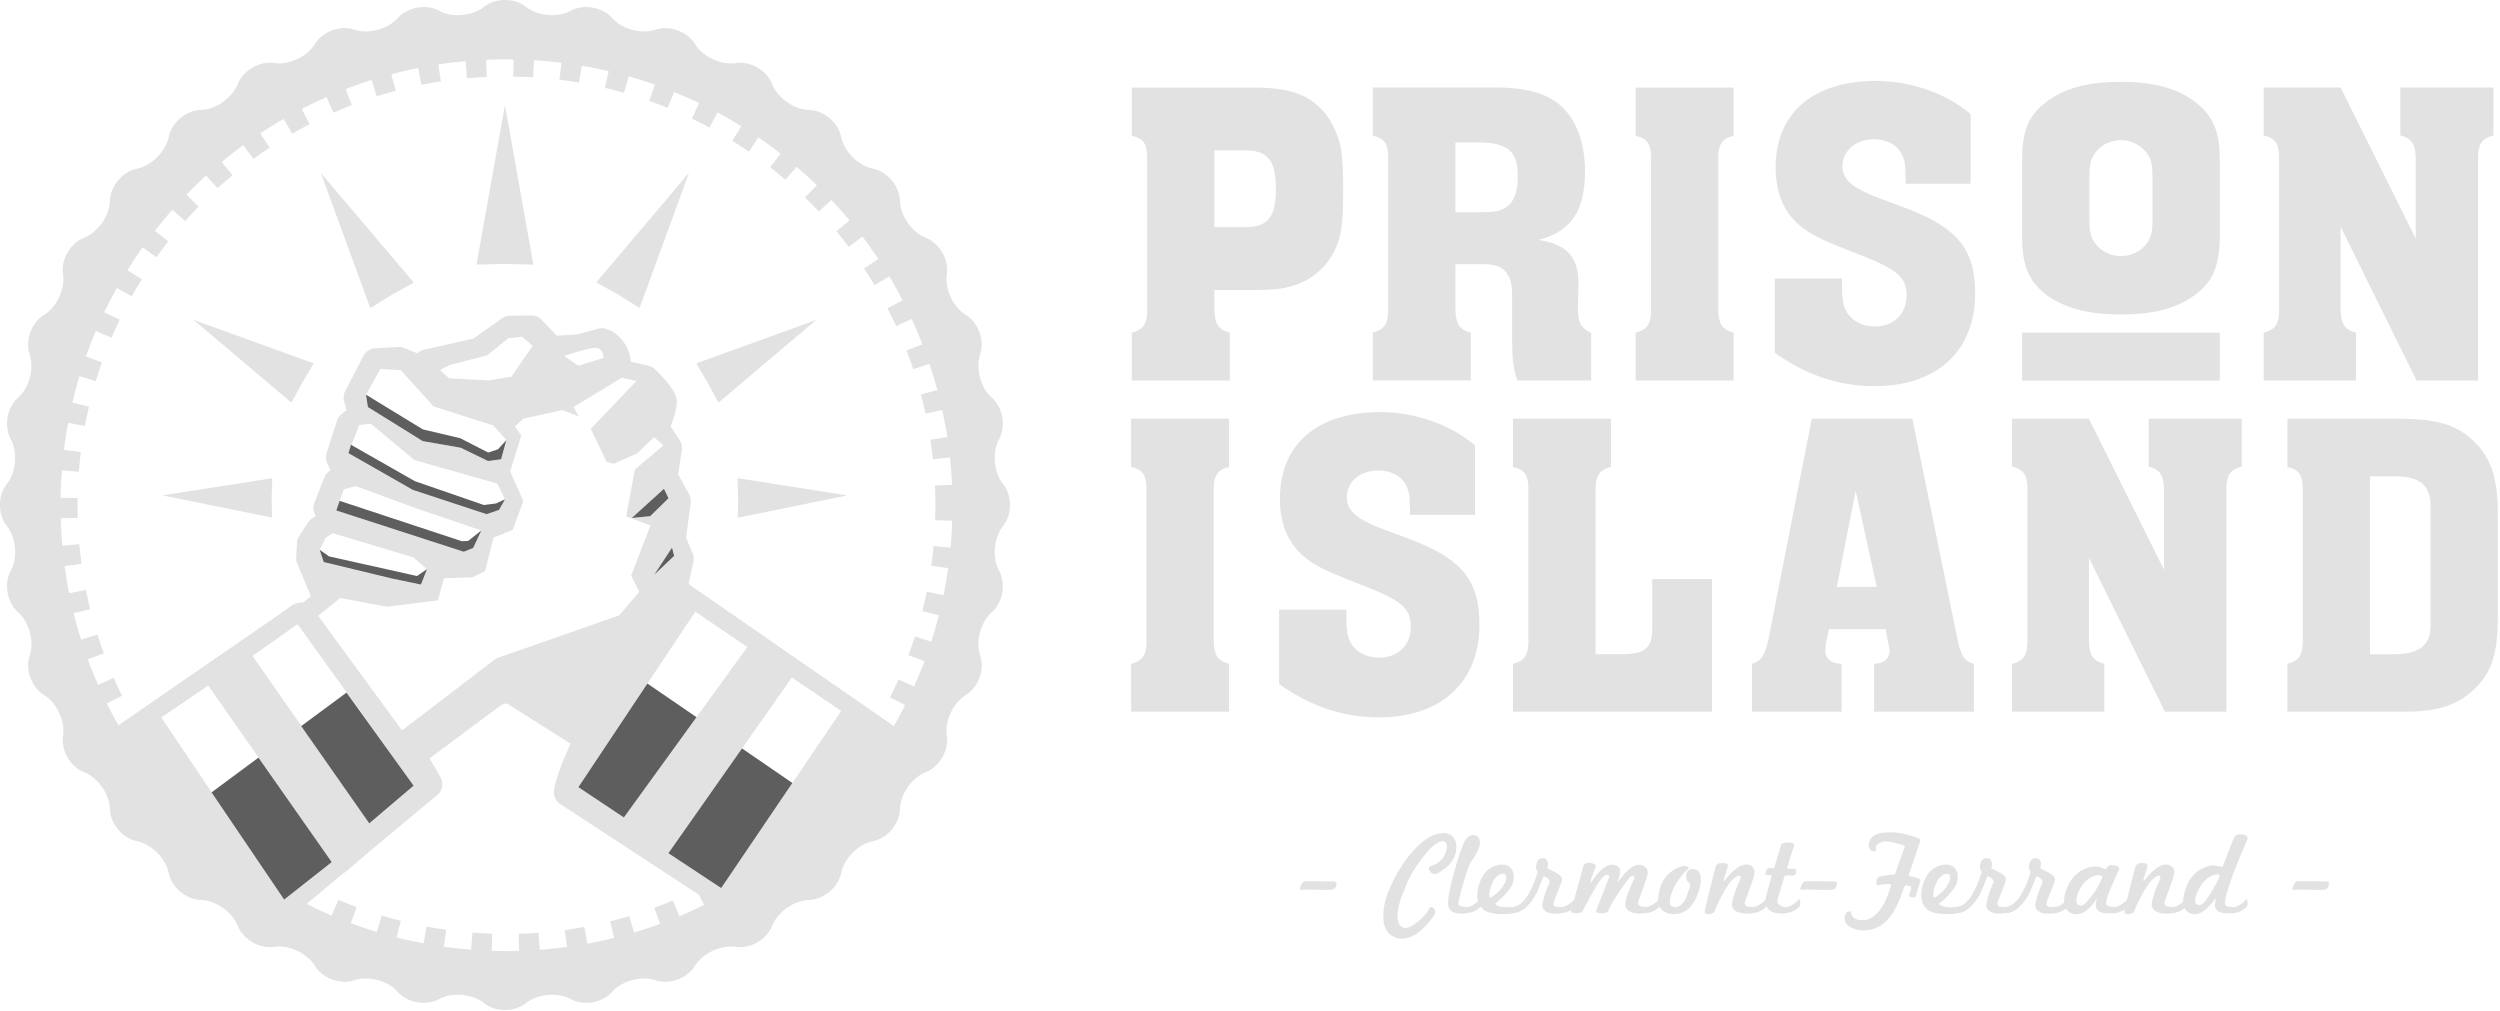 <svg xmlns="http://www.w3.org/2000/svg" width="413" height="167" fill="none"><path fill="#E2E2E3" d="m44.99 79.02-.17.01v-.01l-17.96 2.82 17.9 3.63v-.01l.17.01-.06-3.23.12-3.22ZM51.64 60l.01-.03-19.66-7.12 16.02 13.56.01-.03.15.11 1.75-3.25 1.9-3.17-.18-.07Zm16.55-13.47.03-.01-15.21-17.94L61.1 50.7l.03-.01.07.2 3.52-2.19 3.62-2-.15-.17Zm19.88-3.05-4.65-26.11-4.66 26.11h.04l-.04.24 4.66-.13 4.65.13-.04-.24h.04Zm10.56 3.03.03.01-.13.15 3.599 2 3.52 2.19.08-.2.01.01 8.08-22.12-15.19 17.96Zm36.219 6.34-19.66 7.12.01.03-.17.07 1.9 3.17 1.73 3.25.15-.11v.03l16.04-13.56Zm5.12 28.99-17.96-2.82v.02l-.17-.01.11 3.23-.06 3.23.17-.01v.01l17.91-3.65Zm-94.98-2.82-.17.01v-.01l-17.96 2.82 17.9 3.63v-.01l.17.01-.06-3.23.12-3.22ZM51.64 60l.01-.03-19.66-7.12 16.02 13.56.01-.03.15.11 1.75-3.25 1.9-3.17-.18-.07Zm16.55-13.47.03-.01-15.21-17.94L61.1 50.7l.03-.01.07.2 3.52-2.19 3.62-2-.15-.17Zm19.88-3.05-4.65-26.11-4.66 26.11h.04l-.04.24 4.66-.13 4.65.13-.04-.24h.04Zm10.56 3.03.03.01-.13.15 3.6 2 3.52 2.19.08-.2.01.01 8.08-22.12-15.19 17.96Zm36.22 6.34-19.66 7.12.01.03-.17.07 1.9 3.17 1.73 3.25.15-.11v.03l16.04-13.56Zm5.12 28.99-17.96-2.82v.02l-.17-.01.11 3.23-.06 3.23.17-.01v.01l17.91-3.65Zm-51.9-38.36-4.65-26.11-4.66 26.11h.04l-.04.24 4.66-.13 4.65.13-.04-.24h.04Zm10.56 3.03.03.01-.13.15 3.6 2 3.52 2.19.08-.2.01.01 8.08-22.12-15.19 17.96Zm36.22 6.34-19.66 7.12.01.03-.17.07 1.9 3.17 1.73 3.25.15-.11v.03l16.04-13.56Zm5.12 28.99-17.96-2.82v.02l-.17-.01.11 3.23-.06 3.23.17-.01v.01l17.91-3.65Zm-71.78-35.31.03-.01-15.21-17.94L61.1 50.7l.03-.01.07.2 3.52-2.19 3.62-2-.15-.17ZM51.64 60l.01-.03-19.66-7.12 16.02 13.56.01-.03.15.11 1.75-3.25 1.9-3.17-.18-.07Zm-6.65 19.02-.17.01v-.01l-17.96 2.82 17.9 3.63v-.01l.17.01-.06-3.23.12-3.22Z"/><path fill="#E2E2E3" d="M165.71 79.95c-1.54-1.91-1.83-5.24-.66-7.39 1.17-2.15.63-5.24-1.2-6.86-1.84-1.62-2.69-4.83-1.93-7.16.78-2.32-.29-5.25-2.37-6.53-2.09-1.27-3.5-4.3-3.13-6.72.35-2.42-1.22-5.12-3.48-6.02-2.29-.89-4.2-3.63-4.26-6.07-.06-2.44-2.08-4.85-4.47-5.33-2.4-.49-4.76-2.83-5.25-5.24-.49-2.4-2.88-4.41-5.32-4.47-2.46-.07-5.18-1.98-6.07-4.26-.89-2.28-3.6-3.84-6.03-3.48-2.42.36-5.43-1.05-6.72-3.13-1.27-2.09-4.22-3.16-6.53-2.39-2.32.78-5.54-.08-7.16-1.91-1.62-1.83-4.69-2.37-6.84-1.21-2.15 1.17-5.47.88-7.39-.64-1.91-1.52-5.04-1.52-6.95 0-1.91 1.52-5.24 1.82-7.39.64-2.15-1.16-5.24-.61-6.86 1.21-1.62 1.83-4.85 2.69-7.16 1.91-2.32-.77-5.25.29-6.53 2.39-1.27 2.08-4.3 3.49-6.72 3.13-2.42-.36-5.12 1.2-6.02 3.48-.91 2.28-3.63 4.19-6.07 4.26-2.44.06-4.85 2.07-5.33 4.47-.49 2.4-2.85 4.75-5.24 5.24-2.4.49-4.41 2.89-4.47 5.33-.07 2.44-1.98 5.18-4.26 6.07-2.28.89-3.84 3.6-3.48 6.02.36 2.42-1.05 5.45-3.13 6.72-2.09 1.28-3.16 4.22-2.39 6.53.78 2.33-.08 5.54-1.91 7.16-1.84 1.62-2.37 4.71-1.21 6.86 1.17 2.15.88 5.47-.64 7.39-1.52 1.91-1.52 5.04 0 6.95 1.52 1.91 1.82 5.24.64 7.39-1.16 2.15-.63 5.22 1.21 6.84 1.83 1.62 2.7 4.85 1.91 7.16-.77 2.32.29 5.26 2.39 6.53 2.08 1.28 3.49 4.3 3.13 6.72-.36 2.43 1.2 5.14 3.48 6.03 2.28.89 4.19 3.63 4.26 6.07.06 2.44 2.07 4.83 4.47 5.32 2.39.49 4.75 2.85 5.24 5.25.49 2.39 2.89 4.4 5.33 4.47 2.44.07 5.17 1.97 6.07 4.26.89 2.26 3.6 3.83 6.02 3.48 2.42-.36 5.45 1.05 6.72 3.13 1.28 2.08 4.22 3.16 6.53 2.39 2.32-.78 5.54.07 7.16 1.91 1.62 1.83 4.71 2.37 6.86 1.2 2.15-1.16 5.47-.88 7.39.66 1.91 1.52 5.04 1.52 6.95 0 1.91-1.54 5.24-1.82 7.39-.66 2.15 1.17 5.22.63 6.84-1.2 1.62-1.84 4.85-2.69 7.16-1.91 2.32.77 5.26-.31 6.53-2.39 1.28-2.08 4.3-3.49 6.72-3.13 2.43.35 5.14-1.21 6.03-3.48.89-2.29 3.62-4.19 6.07-4.26 2.44-.07 4.83-2.08 5.32-4.47.49-2.4 2.85-4.76 5.25-5.25 2.39-.49 4.41-2.88 4.47-5.32.06-2.44 1.97-5.18 4.26-6.07 2.26-.89 3.83-3.6 3.48-6.03-.38-2.42 1.03-5.43 3.13-6.72 2.08-1.27 3.16-4.22 2.37-6.53-.77-2.32.08-5.54 1.93-7.16 1.83-1.62 2.37-4.69 1.2-6.84-1.17-2.15-.88-5.47.66-7.39 1.52-1.91 1.52-5.04 0-6.95ZM46.93 148.61l-1.49-2.22-1.16-1.72-2.01-2.97-15.63-23.17 7.76-5.28 20.39 29.17-4.47 3.52-3.39 2.67Zm34.59-78.32 2.14 2.43-.88 3.16-2.15.29-4.54-2.21-6.26-1.09-9.06-5.61-.32-2.05 2.39-4.26 3.38.2 5.4 5.98 9.9 3.16Zm-8.84-9.15 1.61-.84 6.17-1.59 3.53-2.83 2.25-.25L88 57.12l-3.52 5.11-3.69.61-6.59-.34-1.52-1.36Zm-11.42 8.85 7.23 6.03 13.64 3.85 1.3 2.6-.99 1.76-2.07.7-12.18-4.01-10.64-6.06 1.8-4.65 1.91-.22ZM58.79 80.3l9.87 3.64 10.86 3.69-1.35 2.89-1.56.63-21.06-6.81 1.24-3.5 2-.54Zm9.51 11.78 2.23 1.94-.99 2.56-4.76-.99-11.31-2.74-.66-2.04 1.01-2 1.15-.73 13.33 4Zm-12.07 6.71 7.67 1.44 8.45-1.05.99-3.64 4.72-.17 2.07-1.02 1.4-5.52 3.17-1.3 1.76-4.76-2.18-4.89 1.83-5.91-1.02-1.54 1.4-1.27 6.42-1.42 2.72 1.05-.88-1.55 7.96-4.83 2.43.53-7.54 7.9 2.61 5.46 1.19.32 3.88-1.73 2.76-2.68 1.55 1.37-4.71 3.99-1.44 7.75 4.01 1.48-3.18 8.31 1.34 2.65-3.32 3.9-20.33 7.12-15.54 11.88-13.87-18.93 3.68-2.94ZM93.2 58.82s4.05-1.42 5.25-1.35c1.2.06 1.28 1.65 1.28 1.65l-4.18 1.3-2.35-1.6Zm14.92 36.11 2.93-4.45.35 1.35-3.28 3.1Zm6.75 6.12 8.59 5.84-20.4 28.16-7.51-5.01 19.32-28.99Zm-7.42-15.78-3.04.31 5.31-4.82.75 1.55-3.02 2.96Zm-39.11 44.51L61 136.02l-19.28-27.66 7.44-5.24 19.18 26.66Zm43.89 21.59-1.09-2.61c-1.02.43-2.04.84-3.06 1.2l.98 2.67c-1.41.52-2.86.98-4.31 1.41l-.8-2.69c-1.03.31-2.09.59-3.16.85l.67 2.74c-1.45.36-2.93.67-4.43.95l-.5-2.76c-1.08.2-2.16.36-3.24.52l.38 2.78c-1.49.21-2.99.36-4.51.47l-.2-2.81c-1.1.08-2.21.14-3.27.17l.07 2.81c-.7.03-1.38.06-2.08.06-.82 0-1.63-.04-2.46-.07l.1-2.81c-1.09-.04-2.19-.1-3.27-.18l-.22 2.81c-1.52-.13-3.02-.28-4.51-.49l.39-2.79c-1.08-.15-2.16-.34-3.23-.53l-.52 2.76c-1.49-.28-2.97-.59-4.44-.96l.7-2.74c-1.03-.27-2.09-.56-3.16-.88l-.81 2.71c-1.45-.45-2.89-.94-4.3-1.45l.98-2.65c-.99-.38-2.01-.78-3.02-1.21l-1.12 2.61c-1.4-.6-2.75-1.24-4.11-1.93l.03-.04c2.05-1.72 4.08-3.41 6-5.01.17-.08.33-.2.47-.32l3.5-3c5.33-4.44 9.45-7.88 10.92-9.1l.17-.11c-.01 0-.01 0-.01-.01.29-.24.45-.36.45-.36a2.38 2.38 0 0 0 .54-3.02c-.57-1.03-1.19-2.05-1.79-3.07l12.01-8.94.77-.14 10.54 6.66c-2.25 4.68-2.71 7.32-2.75 7.65-.01.11-.03.24-.03.35 0 .4.11.8.29 1.15l.01.01v.01l.01.01v.01l.01.01c0 .01.01.01.01.01.18.32.45.59.77.78l22.89 14.97.82 1.66c-1.3.65-2.69 1.3-4.08 1.88Zm6.91-4.66-.66-.43-.92-.61-7.15-4.72 20.41-29.03 8.14 5.54-19.82 29.25Zm37.9-56.23-2.82-.27c-.1 1.09-.22 2.18-.38 3.25l2.79.39c-.21 1.51-.46 3-.75 4.47l-2.78-.57a64.83 64.83 0 0 1-.74 3.2l2.75.7a80.7 80.7 0 0 1-1.27 4.36l-2.68-.87c-.34 1.03-.7 2.08-1.08 3.09l2.65.99c-.53 1.42-1.12 2.81-1.73 4.19l-2.57-1.15c-.45.98-.91 1.97-1.4 2.95l2.51 1.26c-.6 1.17-1.23 2.33-1.87 3.48l.08.06c-.07 0-.14.08-.21.18.04-.07.08-.15.13-.24l-33.92-23.47.78-3.55c.13-.52.1-1.06-.11-1.55l-1.09-2.54.77-5.75c.07-.5-.03-1.02-.27-1.48l-1.8-3.24.61-3.98c.08-.59-.04-1.17-.36-1.68l-1.48-2.26c.73-1.95 1.06-3.38 1.01-4.2-.04-.56-.13-1.87-3.57-5.22a2.37 2.37 0 0 0-1.15-.63l-2.86-.64c-.42-3.48-2.76-5.07-4.16-5.45-.4-.11-.84-.11-1.26 0l-3.42.94-3.41.2-2.49-2.61c-.47-.47-1.03-.74-1.77-.74l-3.46.07c-.47 0-.94.15-1.34.43l-4.72 3.34-8.14 1.83c-.43.1-.82.31-1.13.6l-2.18-.88c-.34-.13-.7-.18-1.03-.17l-3.7.21c-.85.06-1.61.54-2 1.3l-2.99 5.78c-.28.54-.34 1.17-.17 1.76l.39 1.37-.81.66c-.36.29-.64.68-.78 1.13l-1.7 5.28c-.18.6-.14 1.24.14 1.79l.52 1.08-.11.08c-.43.27-.75.67-.94 1.15l-1.62 4.12c-.21.52-.22 1.1-.04 1.63l.22.66c-.49.17-.91.5-1.19.94l-1.47 2.21c-.24.35-.38.77-.41 1.19l-.14 2.4c-.01.36.04.73.18 1.05l2.25 5.38-1.23 1.02c-.89-.06-1.8.31-2.68 1.09l-27.86 19.2c.07.14.14.28.21.4-.75-1.31-1.47-2.64-2.15-3.99l2.53-1.26c-.49-.98-.95-1.98-1.38-2.97l-2.58 1.15c-.61-1.38-1.19-2.79-1.72-4.22l2.67-.98c-.39-1.03-.74-2.08-1.06-3.1l-2.7.85c-.46-1.44-.87-2.89-1.23-4.37l2.74-.68c-.27-1.05-.5-2.12-.71-3.18l-2.78.56c-.29-1.48-.53-2.97-.74-4.48l2.79-.38c-.14-1.08-.27-2.18-.36-3.25l-2.81.25c-.14-1.49-.22-3-.27-4.52l2.82-.08c-.03-.68-.04-1.37-.04-2.05 0-.4.01-.81.01-1.23l-2.81-.04c.01-1.52.1-3.03.21-4.52l2.81.21c.08-1.08.2-2.16.32-3.24l-2.79-.36c.2-1.49.42-2.99.7-4.47l2.76.52c.21-1.08.43-2.15.68-3.2l-2.74-.66c.35-1.47.73-2.93 1.16-4.37l2.71.81c.32-1.05.66-2.08 1.02-3.1l-2.65-.95c.5-1.42 1.03-2.83 1.62-4.22l2.61 1.1c.42-.99.88-2 1.35-2.97l-2.56-1.23a72.49 72.49 0 0 1 2.09-4.01l2.46 1.38c.53-.95 1.09-1.9 1.68-2.82l-2.4-1.49c.8-1.28 1.63-2.54 2.51-3.77l2.29 1.63c.63-.88 1.28-1.76 1.95-2.63l-2.21-1.73c.92-1.19 1.89-2.36 2.89-3.49l2.11 1.87c.73-.81 1.47-1.62 2.23-2.4l-2.02-1.95c1.05-1.09 2.12-2.15 3.24-3.17l1.91 2.09c.8-.73 1.63-1.45 2.47-2.15l-1.8-2.18c1.16-.96 2.36-1.89 3.57-2.78l1.68 2.28c.88-.64 1.77-1.27 2.68-1.87l-1.56-2.35c1.27-.84 2.56-1.63 3.87-2.39l1.41 2.44c.94-.54 1.9-1.08 2.88-1.58l-1.3-2.5c1.34-.7 2.71-1.35 4.09-1.97l1.15 2.58c.99-.43 2.01-.87 3.03-1.26l-1.02-2.63c1.41-.54 2.83-1.06 4.29-1.52l.85 2.71c1.03-.34 2.08-.64 3.14-.92l-.73-2.72c1.45-.39 2.92-.74 4.41-1.05l.56 2.78c1.06-.21 2.14-.4 3.21-.57l-.42-2.79c1.48-.24 2.99-.4 4.5-.54l.25 2.82c1.09-.1 2.19-.17 3.27-.22l-.13-2.82c1.1-.06 2.22-.08 3.34-.08.41 0 .81.01 1.2.03l-.04 2.82c1.07.01 2.18.06 3.27.11l.17-2.81c1.52.08 3.03.24 4.52.42l-.35 2.79c1.08.14 2.16.29 3.24.47l.47-2.78c1.49.27 2.97.56 4.44.91l-.64 2.74c1.06.25 2.12.53 3.17.82l.77-2.71c1.47.42 2.9.87 4.33 1.37l-.95 2.67c1.03.36 2.07.75 3.06 1.16l1.06-2.61c1.41.57 2.79 1.17 4.15 1.82l-1.21 2.56c.96.47 1.94.96 2.9 1.48l1.34-2.49c1.33.71 2.63 1.48 3.92 2.28l-1.49 2.4c.92.57 1.84 1.17 2.74 1.79l1.59-2.33c1.26.85 2.47 1.76 3.66 2.68l-1.73 2.22c.85.67 1.7 1.37 2.53 2.08l1.83-2.14c1.16.98 2.28 2 3.35 3.04l-1.95 2.02c.77.74 1.54 1.54 2.29 2.33l2.05-1.93a75.22 75.22 0 0 1 3.02 3.39l-2.18 1.8c.7.84 1.38 1.7 2.04 2.57l2.25-1.7c.92 1.2 1.79 2.44 2.63 3.7l-2.35 1.56c.6.91 1.19 1.83 1.75 2.76l2.43-1.45c.77 1.3 1.49 2.63 2.19 3.97l-2.5 1.3c.5.98.99 1.97 1.45 2.95l2.54-1.17c.64 1.37 1.23 2.76 1.79 4.18l-2.64 1.02c.4 1.02.78 2.07 1.12 3.09l2.67-.89c.47 1.42.92 2.88 1.31 4.34l-2.72.73c.28 1.05.54 2.11.77 3.18l2.75-.61c.32 1.48.61 2.96.85 4.47l-2.81.43c.17 1.06.31 2.15.42 3.24l2.82-.31c.15 1.49.28 3 .34 4.52l-2.82.13c.06 1.09.07 2.19.07 3.28 0 .81-.01 1.62-.04 2.43l2.82.1c-.04 1.44-.12 2.95-.26 4.45Z"/><path fill="#5E5E5E" d="m82.271 74.22-1.62.54-4.63-2.37-6.16-1.45-6.26-3.82-3.14-1.92.32 2.05 9.05 5.62 6.26 1.09 4.54 2.2 2.15-.29.87-3.16-1.38 1.51ZM57.559 74.86l10.64 6.07 12.18 4.01 2.07-.71.98-1.75-1.48.69-2.01.26-11.41-3.94-10.54-6.01-.43 1.38ZM55.55 84.33l21.06 6.82 1.56-.63 1.35-2.89-2.18 1.73-1.04.05-20.19-6.67-.56 1.59ZM52.809 90.82l.67 2.03 11.3 2.73 4.76.99 1-2.55-1.65 1.14-14.52-3.24-1.56-1.1ZM68.328 129.79l-11.09-15.37-7.48 5.53 11.24 16.07 7.33-6.23ZM54.8 142.42l-12.1-17.26-7.75 5.74 11.99 17.71 7.86-6.19ZM103.061 135.05l12-16.57-8.11-5.56-11.4 17.12 7.51 5.01ZM119.138 146.71l11.76-17.36-8.32-5.71-12.16 17.31 8.72 5.76ZM110.439 82.31l-3.02 2.96-3.04.3 5.31-4.82.75 1.56ZM111.02 90.47l.35 1.36-3.28 3.11 2.93-4.47Z"/><path fill="#E2E2E3" d="M200.62 51.1v-3.19h6.53c3.05 0 4.571-.14 6.461-.72 2.83-.8 5.3-2.83 6.68-5.44 1.31-2.47 1.599-4.72 1.599-10.74 0-3.19-.15-5.52-.44-6.82-.44-2.03-1.52-4.28-2.76-5.73-2.47-2.83-5.589-3.92-11.169-3.99H186.98v7.98c1.96.43 2.541 1.31 2.541 3.77V51.1c0 2.39-.581 3.34-2.541 3.85v7.91h16.18v-7.91c-1.89-.51-2.47-1.38-2.54-3.85Zm0-26.27h4.931c3.92 0 5.22 1.67 5.22 6.39s-1.31 6.31-5.22 6.31h-4.931v-12.7ZM242.979 54.95c-1.89-.51-2.47-1.38-2.54-3.85V43.63h4.14c2.68 0 3.77.44 4.57 1.89.58.94.65 1.67.65 4.43v5.29c0 3.99.15 5.59.87 7.62h12.19v-7.84c-1.74-.87-2.25-1.81-2.18-4.28l.07-3.85c.07-4.35-1.89-6.53-6.6-7.26 5.37-1.38 7.69-4.79 7.69-11.32 0-5.01-1.6-9-4.5-11.25-2.25-1.74-5.3-2.54-10.01-2.61h-20.54v7.98c1.96.43 2.54 1.31 2.54 3.77V51.08c0 2.39-.58 3.34-2.54 3.85v7.91h16.18v-7.89h.01Zm-2.54-31.42h3.55c5.08 0 6.75 1.38 6.75 5.66 0 2.39-.58 3.99-1.67 4.86-1.02.8-2.03 1.01-4.79 1.01H240.429V23.53h.01ZM286.391 54.95c-1.89-.51-2.47-1.38-2.54-3.85V26.22c0-2.39.65-3.34 2.54-3.77v-7.98h-16.18v7.98c1.96.43 2.54 1.31 2.54 3.77V51.1c0 2.39-.58 3.34-2.54 3.85v7.91h16.18v-7.91ZM326.289 48.49c0-7.33-2.9-10.88-11.54-14.15l-4.64-1.74c-4.14-1.6-5.73-2.98-5.73-5.15 0-2.54 2.18-4.43 5.15-4.43 3.26 0 5.3 1.96 5.22 5.22l.07 1.31v.8h10.74V18.88c-3.92-3.41-9.87-5.51-15.6-5.51-10.45 0-16.62 5.3-16.62 14.29 0 5.3 2.1 8.93 6.46 11.25 1.6.87 2.54 1.23 7.11 3.05 6.6 2.54 8.05 3.85 8.05 6.89 0 2.98-2.1 5.08-5.22 5.08-2.18 0-3.99-1.02-4.79-2.61-.51-1.02-.65-2.18-.65-4.72v-.58h-11.1v12.26c5.22 3.7 10.59 5.51 16.47 5.51 10.31.01 16.62-5.8 16.62-15.3ZM337.759 48.47c2.9 2.32 7.039 3.48 12.629 3.48s9.51-1.09 12.55-3.48c2.69-2.1 3.7-4.72 3.77-9.21V26.22c0-4.35-1.09-6.97-3.77-9.14-2.9-2.39-6.97-3.56-12.55-3.56-5.58 0-9.579 1.09-12.629 3.56-2.61 2.03-3.7 4.64-3.7 9.14v13.04c0 4.34 1.01 7.03 3.7 9.21Zm7.399-18.78c0-2.39.151-3.26.871-4.28.87-1.38 2.539-2.25 4.349-2.25 1.74 0 3.411.87 4.351 2.25.73 1.02.87 1.89.87 4.43v6c0 2.32-.14 3.19-.87 4.21-.87 1.38-2.541 2.25-4.351 2.25s-3.409-.87-4.349-2.25c-.72-1.02-.871-1.89-.871-4.43v-5.93ZM389.209 54.95c-1.89-.51-2.47-1.38-2.54-3.85V37.46l12.55 25.4h10.16V26.22c0-2.39.58-3.34 2.54-3.85v-7.91h-15.38v7.91c1.89.51 2.47 1.38 2.54 3.85v13.2l-12.41-24.96h-12.7v7.91c1.96.51 2.54 1.38 2.54 3.85V51.1c0 2.39-.58 3.34-2.54 3.85v7.91h15.24v-7.91ZM186.859 77.16c1.96.43 2.54 1.31 2.54 3.77V105.81c0 2.39-.58 3.34-2.54 3.85v7.91h16.18v-7.91c-1.89-.51-2.47-1.38-2.54-3.85V80.93c0-2.39.65-3.34 2.54-3.77v-7.98h-16.18v7.98ZM211.309 100.74V113c5.22 3.7 10.59 5.51 16.47 5.51 10.3 0 16.619-5.81 16.619-15.31 0-7.33-2.899-10.88-11.539-14.15l-4.64-1.74c-4.14-1.6-5.73-2.98-5.73-5.15 0-2.54 2.179-4.43 5.149-4.43 3.27 0 5.301 1.96 5.221 5.22l.069 1.31v.8h10.74V73.59c-3.92-3.41-9.869-5.51-15.599-5.51-10.45 0-16.621 5.3-16.621 14.29 0 5.3 2.1 8.93 6.46 11.25 1.6.87 2.541 1.23 7.111 3.05 6.6 2.54 8.05 3.85 8.05 6.89 0 2.98-2.1 5.08-5.22 5.08-2.18 0-3.99-1.02-4.79-2.61-.51-1.02-.651-2.18-.651-4.72v-.58h-11.099v.01ZM263.589 80.93c0-2.39.65-3.34 2.54-3.77v-7.98h-16.18v7.98c1.96.43 2.54 1.31 2.54 3.77V105.81c0 2.39-.58 3.34-2.54 3.85v7.91h32.87V95.66h-9.87v8.27c0 3.05-1.23 4.14-4.86 4.14h-4.5V80.93ZM304.238 109.66c-1.74-.07-2.68-.8-2.68-2.18 0-.36.07-1.09.15-1.52l.439-2.03h9.361l.359 2.03.071.29c.15.87.219.94.219 1.16 0 1.45-.94 2.18-2.54 2.25v7.91h16.471v-7.91c-1.67-.51-2.1-1.23-2.76-4.28l-7.401-36.21h-16.619l-7.04 35.85c-.65 3.19-1.23 4.14-2.83 4.64v7.91h14.8v-7.91Zm2.32-28.59 3.48 15.89h-6.6l3.12-15.89ZM347.631 109.66c-1.89-.51-2.47-1.38-2.54-3.85V92.17l12.55 25.4h10.16V80.93c0-2.39.58-3.34 2.54-3.85v-7.91h-15.38v7.91c1.89.51 2.47 1.38 2.54 3.85v13.2l-12.41-24.96h-12.7v7.91c1.96.51 2.54 1.38 2.54 3.85V105.81c0 2.39-.58 3.34-2.54 3.85v7.91h15.24v-7.91ZM408.429 72.66c-2.69-2.47-5.81-3.41-11.54-3.48H377.879v7.98c1.96.43 2.54 1.31 2.54 3.77V105.81c0 2.39-.58 3.34-2.54 3.85v7.91H396.889c5.66 0 8.71-.94 11.54-3.41 3.12-2.83 4.21-5.95 4.21-12.34v-16.9c0-6.02-1.16-9.43-4.21-12.26Zm-6.89 12.41V103.29c0 3.27-1.81 4.72-5.88 4.79h-4.14V78.69h4.14c4.06 0 5.8 1.45 5.88 4.79v1.59ZM366.708 54.96h-32.649v7.91h32.649v-7.91ZM218.52 147.01c-.36 0-.66-.01-.88-.02-1.28-.04-2.15-.04-2.62 0-.18.03-.27-.03-.27-.18 0-.09.07-.3.21-.62.2-.44.46-.64.8-.61.66 0 1.38 0 2.14.01l2.49.03c.26.03.39.16.39.39 0 .27-.08.51-.25.7-.17.2-.38.29-.64.29-.54.01-.99.01-1.37.01ZM238.449 143.67c-.68.5-1.19.74-1.52.72-.3-.03-.53-.19-.7-.49-.12-.2-.179-.34-.179-.45 0-.2.139-.33.409-.41 1.05-.34 1.78-.94 2.19-1.82.25-.51.371-.96.371-1.37 0-.57-.25-.86-.74-.86-.77 0-1.84.87-3.2 2.6a24.58 24.58 0 0 0-1.651 2.38c-.46.77-.839 1.52-1.139 2.27-.25.62-.451 1.15-.621 1.56-.16.42-.279.74-.339.96-.31.98-.47 1.85-.47 2.62 0 .86.259 1.45.779 1.78.13.09.29.14.49.14.55 0 1.24-.34 2.07-1.02.76-.61 1.301-1.2 1.621-1.76.27-.46.489-.68.639-.68.15 0 .3.1.44.29.14.2.211.38.211.55 0 .2-.071.38-.201.55-1.84 2.57-3.609 3.85-5.309 3.85-.55 0-1.08-.15-1.6-.45-.99-.6-1.48-1.69-1.48-3.28 0-1.54.42-3.22 1.27-5.06 1.43-3.06 3.11-5.41 5.02-7.05 1.28-1.08 2.51-1.62 3.69-1.62.66 0 1.18.22 1.54.66.36.44.55 1 .55 1.68 0 .61-.141 1.2-.431 1.78-.36.73-.93 1.37-1.71 1.93ZM244.561 149.81c-.55.55-1.191.88-1.911 1-.42.08-.81.12-1.17.12-.59 0-1.07-.09-1.47-.27-.52-.29-.78-.77-.78-1.47 0-.09 0-.2.01-.31.01-.12.021-.25.031-.41.1-1.04.46-2.62 1.05-4.73.48-1.69.929-3.07 1.349-4.12.44-1.17 1.071-1.73 1.881-1.66.27.03.499.15.669.38.18.23.26.52.26.87 0 .22-.039.46-.119.7-.27.81-.721 1.63-1.351 2.46-.08.1-.209.38-.409.82-.73 2.19-1.24 3.93-1.52 5.22-.09.36-.141.62-.141.76 0 .17.051.3.141.39.18.18.619.27 1.329.27.25 0 .57-.12.96-.35.22-.13.42-.27.61-.42.18-.15.34-.32.47-.5.07-.08.121-.06.161.06.09.22.119.48.099.76-.04.22-.079.36-.149.43Z"/><path fill="#E2E2E3" d="M252.099 149.81c-.55.55-1.19.89-1.91 1.02-.57.12-1.22.18-1.93.18-1.5 0-2.55-.25-3.17-.74-.7-.59-1.05-1.39-1.05-2.42 0-.9.26-1.86.78-2.89.38-.74.91-1.3 1.58-1.66.56-.31 1.14-.47 1.74-.47.34 0 .61.05.8.14.76.33 1.13.96 1.13 1.89 0 .21-.02.43-.06.66-.1.62-.57 1.39-1.41 2.29a11.173 11.173 0 0 1-1.52 1.39c-.07.07-.1.1-.1.12 0 .05.08.12.23.2.57.33 1.48.43 2.72.31.81-.08 1.49-.49 2.05-1.25.06-.08.12-.06.16.06.09.22.12.48.1.76-.03.2-.07.34-.14.41Zm-4.7-5.11c-.32.24-.57.56-.75.95-.42.87-.62 1.6-.62 2.19 0 .42.13.53.39.35.87-.55 1.54-1.21 1.99-1.99.29-.48.43-.88.43-1.19 0-.44-.19-.66-.57-.66-.26-.01-.55.11-.87.35Z"/><path fill="#E2E2E3" d="M260.188 149.81c-.57.57-1.209.91-1.909 1-1.19.2-2.061.16-2.631-.1-.57-.26-.849-.65-.849-1.17 0-.13.02-.29.06-.47.07-.3.15-.61.24-.94.1-.33.219-.68.359-1.05.21-.59.36-.96.47-1.13.09-.16.09-.33 0-.53-.09-.18-.35-.39-.78-.63-.1-.07-.19-.01-.25.18-.33.81-.57 1.42-.74 1.83-.17.41-.26.63-.27.65-.55 1.08-1.229 1.96-2.049 2.64-.51.39-1.05.63-1.62.72-.08.03-.14-.01-.18-.12-.09-.2-.141-.41-.141-.64 0-.12.031-.18.081-.2.47-.1.85-.26 1.13-.47.21-.16.5-.45.88-.88.26-.33.59-.89.98-1.68.43-.87.76-1.73 1-2.58a.53.53 0 0 1 .03-.11c.01-.02.01-.04.01-.05-.01-.08-.061-.2-.141-.35-.08-.16-.119-.32-.119-.49 0-.05 0-.11.01-.18l.03-.2c.14-.74.509-1.11 1.109-1.09.51.01.791.33.841.96.01.12-.021.29-.101.51-.03.08-.03.14 0 .18.03.04.081.08.181.13.09.05.219.1.369.18.15.08.351.17.591.3.47.26.78.46.94.59.26.22.36.5.31.84-.04.21-.27.82-.68 1.84-.21.5-.371.9-.481 1.2-.11.31-.18.52-.21.63-.08.38.071.61.451.68.16.04.47.05.94.02.25-.01.57-.13.96-.35.47-.26.83-.57 1.07-.92.07-.08.12-.06.16.06.09.22.12.48.1.76-.04.22-.081.36-.151.43Z"/><path fill="#E2E2E3" d="M274.139 149.81c-.55.55-1.19.88-1.91 1-.42.08-.819.12-1.209.12-.57 0-1.06-.07-1.47-.22-.72-.27-1.071-.72-1.071-1.33 0-.36.16-.99.49-1.88.14-.38.28-.72.41-1.03.13-.31.251-.58.371-.81.17-.33.25-.56.25-.7 0-.2-.101-.29-.291-.29-.18 0-.45.22-.8.66-.23.3-.49.65-.77 1.05s-.59.87-.93 1.39c-.42.64-.75 1.18-1 1.62-.25.44-.41.79-.49 1.04-.1.3-.479.45-1.109.45-.72 0-1.021-.15-.921-.45.3-.79.62-1.63.98-2.51.35-.88.721-1.81 1.091-2.8.13-.36.07-.57-.18-.61-.27-.04-.641.22-1.111.78-.36.42-.929 1.33-1.699 2.74-.69 1.24-1.121 2.05-1.291 2.44-.1.26-.47.39-1.09.39-.63 0-.909-.16-.839-.47.31-1.11.63-2.26.97-3.47.33-1.2.68-2.47 1.05-3.8.09-.39.41-.59.96-.59.26 0 .489.05.679.14.29.12.43.27.43.47 0 .09-.029.18-.079.27-.13.25-.29.63-.47 1.13-.22.63-.33 1-.33 1.13 0 .2.11.12.33-.22 1.15-1.73 2.23-2.6 3.24-2.6.05 0 .1 0 .16.01.05.01.109.02.179.03.65.12.98.48.98 1.09 0 .4-.119.88-.369 1.43-.1.22-.121.33-.061.33.01 0 .211-.25.611-.74.47-.6.899-1.06 1.289-1.39.61-.5 1.171-.74 1.661-.74.27 0 .53.07.78.2.42.2.629.55.629 1.06 0 .22-.039.47-.119.74-.12.46-.37 1.2-.76 2.23-.21.56-.36.98-.47 1.27-.1.29-.161.44-.181.47-.04.14-.059.25-.059.33 0 .2.089.35.269.45.25.16.631.22 1.131.2.25-.01.569-.13.959-.35.47-.26.831-.57 1.071-.92.07-.08.119-.06.159.06.09.22.121.48.101.76-.04.23-.091.37-.151.44Z"/><path fill="#E2E2E3" d="M280.978 145.35c0 .94-.28 1.97-.84 3.11-.85 1.71-2.04 2.56-3.58 2.56-.44 0-.87-.08-1.27-.23-.91-.39-1.37-1.12-1.37-2.19 0-.59.14-1.3.41-2.15.34-1 .94-1.83 1.8-2.48.76-.57 1.47-.87 2.13-.9.33 0 .53.07.63.2.13.17.08.32-.16.45-.2.1-.51.43-.94.98-.57.69-1 1.35-1.29 1.99-.43.96-.64 1.71-.64 2.25 0 .39.12.65.35.78.17.09.35.14.53.14.53 0 1.02-.31 1.45-.92.23-.33.47-.85.7-1.58.21-.59.31-.97.31-1.15 0-.17-.07-.31-.21-.41-.29-.21-.43-.53-.43-.98 0-.83.36-1.25 1.07-1.25.23 0 .48.07.74.21.4.22.61.75.61 1.57ZM291.778 149.81c-.55.55-1.19.88-1.91 1-1.07.2-1.97.16-2.7-.1-.7-.27-1.05-.72-1.05-1.33 0-.35.16-.99.47-1.91.14-.4.28-.76.41-1.06.13-.31.25-.57.35-.79.16-.29.23-.52.23-.7 0-.13-.06-.21-.18-.25-.26-.08-.66.15-1.2.68-.54.53-1.15 1.45-1.83 2.74-.29.55-.51 1-.68 1.37-.17.36-.29.65-.35.86-.05.21-.16.36-.31.47-.39.23-.78.29-1.15.18-.2-.07-.29-.2-.27-.41.01-.17.31-1.41.88-3.71.29-1.15.51-2.02.67-2.63.16-.61.26-.95.28-1.05.1-.26.29-.44.55-.53.13-.05.36-.07.7-.06.35.01.57.07.66.16.09.09.11.25.06.49-.1.38-.32 1.06-.64 2.05-.07.16-.06.23.02.23s.14-.05.2-.14c1.35-1.71 2.52-2.56 3.5-2.56.21 0 .4.04.59.12.51.22.76.59.76 1.09 0 .26-.05.55-.14.88-.12.46-.37 1.2-.76 2.23-.21.56-.36.98-.47 1.27-.1.29-.16.44-.18.47-.04.14-.06.25-.06.33 0 .2.1.35.29.47.2.12.57.18 1.11.18.25 0 .57-.12.96-.35.22-.13.42-.27.61-.42.18-.15.34-.32.47-.5.06-.08.12-.06.16.06.09.22.12.48.1.76-.04.2-.08.34-.15.41Z"/><path fill="#E2E2E3" d="M297.232 149.81c-.55.55-1.19.88-1.91 1-.36.07-.7.1-1 .1-.77 0-1.36-.13-1.78-.39-.64-.42-.92-1.06-.86-1.93.01-.3.18-1 .51-2.11.16-.55.27-.96.35-1.25.08-.29.12-.44.14-.47.01-.09-.05-.16-.18-.2-.1 0-.22 0-.34-.01-.12-.01-.26-.02-.42-.03-.12-.03-.14-.12-.08-.27.03-.08.06-.17.09-.27s.07-.23.13-.37c.09-.13.23-.2.41-.2h.31c.09.01.16.02.2.02h.12c.06 0 .14-.06.23-.2a121.605 121.605 0 0 1 1.1-3.67c.05-.13.19-.23.41-.29.48-.13.97-.13 1.47 0 .2.07.27.26.21.59-.18.55-.36 1.1-.55 1.67-.18.57-.36 1.15-.55 1.75-.03.12.03.2.16.23.16 0 .33 0 .53.01l.63.03c.08.01.13.1.16.25.03.18-.02.4-.14.66-.04.1-.12.16-.25.18.05-.01-.39-.02-1.33-.02-.1 0-.18.06-.23.18-.14.52-.3 1.08-.48 1.68-.18.6-.37 1.24-.58 1.91-.13.43-.08.76.14.98.31.31.73.47 1.25.47.25 0 .57-.12.96-.35.22-.13.42-.27.61-.42.18-.15.34-.32.47-.5.06-.08.12-.06.16.06.09.22.12.48.1.76-.06.21-.1.35-.17.42ZM301.2 147.01c-.36 0-.66-.01-.88-.02-1.28-.04-2.15-.04-2.62 0-.18.03-.27-.03-.27-.18 0-.09.07-.3.21-.62.2-.44.46-.64.8-.61.66 0 1.38 0 2.14.01l2.49.03c.26.03.39.16.39.39 0 .27-.08.51-.25.7-.17.2-.38.29-.64.29-.54.01-1 .01-1.37.01ZM316.89 146.68c-.11.36-.229.77-.359 1.23-.04.21-.12.32-.25.33-.09.03-.24.02-.45-.02-.35-.06-.501-.17-.451-.31.03-.08.081-.27.181-.57.04-.14.069-.25.089-.33.02-.08.04-.13.05-.16.08-.23.05-.37-.08-.41-.34-.12-.59-.18-.74-.18-.15 0-.29.18-.41.55-.74 2.27-1.58 3.92-2.5 4.96-1.12 1.29-2.509 1.93-4.159 1.93-.42 0-.781-.05-1.091-.14-1.33-.36-1.99-.99-1.99-1.88 0-.59.211-.95.621-1.09.05-.01.089-.02.129-.03.03-.01.061-.01.091-.01.12 0 .21.11.27.33.16.79.83 1.17 2.01 1.13.89-.04 1.71-.51 2.48-1.41.53-.62 1.03-1.48 1.48-2.58.09-.26.18-.52.27-.77.09-.25.18-.51.27-.77.09-.27.039-.42-.161-.43-.53-.04-1.18.03-1.93.2-.13.01-.21-.03-.25-.12-.04-.09-.04-.27 0-.53.06-.48.261-.75.591-.8.95-.21 1.649-.31 2.109-.31.21 0 .34-.07.41-.21a71.707 71.707 0 0 1 1.461-4.12c.1-.22.09-.37-.04-.45-.13-.09-.53-.22-1.21-.39-.36-.09-.681-.16-.951-.22-.27-.05-.49-.08-.67-.1-.38-.03-.74.04-1.07.19-.34.15-.57.34-.68.58a.65.65 0 0 0-.08.31c0 .05.01.11.02.19.01.07.02.12.02.15 0 .14-.099.22-.309.23-.22.03-.42-.05-.59-.23a.945.945 0 0 1-.291-.78c.04-.94.51-1.56 1.43-1.88.55-.21 1.39-.29 2.54-.25.79.03 1.69.18 2.7.47.38.1.7.21.98.31.27.1.501.2.681.29.16.08.199.26.119.55-.27.79-.559 1.63-.859 2.51-.3.88-.62 1.81-.96 2.8-.07.2.02.31.25.35.55.08 1.02.2 1.41.37.2.08.269.25.209.53-.12.3-.23.63-.34.99ZM325.439 149.81c-.55.55-1.19.89-1.91 1.02-.57.12-1.22.18-1.93.18-1.5 0-2.55-.25-3.17-.74-.7-.59-1.05-1.39-1.05-2.42 0-.9.26-1.86.78-2.89.38-.74.91-1.3 1.58-1.66.56-.31 1.14-.47 1.74-.47.34 0 .61.05.8.14.76.33 1.13.96 1.13 1.89 0 .21-.02.43-.06.66-.1.62-.57 1.39-1.41 2.29a11.173 11.173 0 0 1-1.52 1.39c-.07.07-.1.1-.1.12 0 .05.08.12.23.2.57.33 1.48.43 2.72.31.81-.08 1.49-.49 2.05-1.25.06-.08.12-.06.16.06.09.22.12.48.1.76-.03.2-.07.34-.14.41Zm-4.7-5.11c-.32.24-.57.56-.75.95-.42.87-.62 1.6-.62 2.19 0 .42.13.53.39.35.87-.55 1.54-1.21 1.99-1.99.29-.48.43-.88.43-1.19 0-.44-.19-.66-.57-.66-.26-.01-.55.11-.87.35Z"/><path fill="#E2E2E3" d="M333.528 149.81c-.57.57-1.21.91-1.91 1-1.19.2-2.06.16-2.63-.1-.57-.26-.85-.65-.85-1.17 0-.13.02-.29.06-.47.07-.3.15-.61.24-.94.1-.33.22-.68.36-1.05.21-.59.36-.96.47-1.13.09-.16.09-.33 0-.53-.09-.18-.35-.39-.78-.63-.1-.07-.19-.01-.25.18-.33.81-.57 1.42-.74 1.83-.17.41-.26.63-.27.65-.55 1.08-1.23 1.96-2.05 2.64-.51.39-1.05.63-1.62.72-.08.03-.14-.01-.18-.12-.09-.2-.14-.41-.14-.64 0-.12.03-.18.08-.2.47-.1.85-.26 1.13-.47.21-.16.5-.45.88-.88.26-.33.59-.89.98-1.68.43-.87.76-1.73 1-2.58a.53.53 0 0 1 .03-.11c.01-.02.01-.04.01-.05-.01-.08-.06-.2-.14-.35-.08-.16-.12-.32-.12-.49 0-.05 0-.11.01-.18l.03-.2c.14-.74.51-1.11 1.11-1.09.51.01.79.33.84.96.01.12-.02.29-.1.51-.03.08-.03.14 0 .18.03.04.08.08.18.13.09.05.22.1.37.18.15.08.35.17.59.3.47.26.78.46.94.59.26.22.36.5.31.84-.04.21-.27.82-.68 1.84-.21.5-.37.9-.48 1.2-.11.31-.18.52-.21.63-.08.38.07.61.45.68.16.04.47.05.94.02.25-.01.57-.13.96-.35.47-.26.83-.57 1.07-.92.07-.08.12-.06.16.06.09.22.12.48.1.76-.04.22-.09.36-.15.43Z"/><path fill="#E2E2E3" d="M341.622 149.81c-.57.57-1.21.91-1.91 1-1.19.2-2.06.16-2.63-.1-.57-.26-.85-.65-.85-1.17 0-.13.02-.29.06-.47.06-.3.15-.61.24-.94.1-.33.22-.68.36-1.05.21-.59.36-.96.47-1.13.09-.16.09-.33 0-.53-.09-.18-.35-.39-.78-.63-.1-.07-.19-.01-.25.18-.33.81-.57 1.42-.74 1.83-.17.41-.26.63-.27.65-.55 1.08-1.23 1.96-2.05 2.64-.51.39-1.05.63-1.62.72-.08.03-.14-.01-.18-.12-.09-.2-.14-.41-.14-.64 0-.12.03-.18.08-.2.47-.1.85-.26 1.13-.47.21-.16.5-.45.88-.88.26-.33.59-.89.98-1.68.43-.87.76-1.73 1-2.58a.53.53 0 0 1 .03-.11c.01-.02.01-.04.01-.05-.01-.08-.06-.2-.14-.35-.08-.16-.12-.32-.12-.49 0-.05 0-.11.01-.18l.03-.2c.14-.74.51-1.11 1.11-1.09.51.01.79.33.84.96.01.12-.02.29-.1.51-.03.08-.03.14 0 .18.03.04.08.08.18.13.09.05.22.1.37.18.15.08.35.17.59.3.47.26.78.46.94.59.26.22.36.5.31.84-.04.21-.27.82-.68 1.84-.21.5-.37.9-.48 1.2-.11.31-.18.52-.21.63-.08.38.07.61.45.68.16.04.47.05.94.02.25-.01.57-.13.96-.35.47-.26.83-.57 1.07-.92.07-.08.12-.06.16.06.09.22.12.48.1.76-.04.22-.09.36-.15.43Z"/><path fill="#E2E2E3" d="M351.518 149.81c-.55.55-1.19.88-1.91 1-.16.03-.32.05-.49.06-.17.01-.35.02-.53.02-.91 0-1.53-.12-1.87-.36-.33-.24-.5-.56-.5-.95 0-.18.05-.47.16-.86a.24.24 0 0 0 0-.12c-.03-.01-.06 0-.11.04s-.08.08-.11.14c-.2.39-.55.81-1.05 1.27-.73.65-1.43.98-2.09.98-.64 0-1.13-.21-1.48-.64-.36-.4-.55-.93-.55-1.58 0-.85.26-1.76.78-2.75.52-1 1.25-1.76 2.19-2.29.7-.39 1.41-.59 2.13-.61.53-.01 1.02.1 1.47.33.21.12.35.1.43-.04.09-.14.17-.25.23-.31.1-.1.21-.18.31-.22.13-.04.38-.02.74.06.36.07.59.14.68.21.13.14.15.34.06.59-.18.39-.55 1.2-1.09 2.42-.21.48-.38.91-.52 1.28s-.25.69-.34.97c-.09.27-.14.5-.14.68 0 .17.05.3.14.39.21.21.65.31 1.31.31.25 0 .57-.12.96-.35.22-.13.42-.27.61-.42.18-.15.34-.32.47-.5.07-.08.12-.06.16.06.09.22.12.48.1.76-.04.22-.08.36-.15.43Zm-4.22-4.87c0-.22-.22-.34-.66-.35-.39-.03-.87.14-1.43.49-.53.35-.96.77-1.29 1.27-.59.92-.88 1.71-.88 2.34 0 .61.23.92.7.92.25 0 .54-.17.88-.51.07-.07.17-.18.3-.34.14-.16.32-.37.54-.64.6-.73 1.2-1.75 1.82-3.07.01-.02.02-.06.02-.11Z"/><path fill="#E2E2E3" d="M361.11 149.81c-.55.55-1.19.88-1.91 1-1.07.2-1.97.16-2.7-.1-.7-.27-1.05-.72-1.05-1.33 0-.35.16-.99.47-1.91.14-.4.28-.76.41-1.06.13-.31.25-.57.35-.79.16-.29.23-.52.23-.7 0-.13-.06-.21-.18-.25-.26-.08-.66.15-1.2.68-.54.53-1.15 1.45-1.83 2.74-.29.55-.51 1-.68 1.37-.17.36-.29.65-.35.86-.05.21-.16.36-.31.47-.39.23-.78.29-1.15.18-.2-.07-.29-.2-.27-.41.01-.17.31-1.41.88-3.71.29-1.15.51-2.02.67-2.63.16-.61.26-.95.28-1.05.1-.26.29-.44.55-.53.13-.05.36-.07.7-.06.35.01.57.07.66.16.09.09.11.25.06.49-.1.38-.32 1.06-.64 2.05-.06.16-.06.23.02.23s.14-.05.2-.14c1.35-1.71 2.52-2.56 3.5-2.56.21 0 .4.04.59.12.51.22.76.59.76 1.09 0 .26-.05.55-.14.88-.12.46-.37 1.2-.76 2.23-.21.56-.36.98-.47 1.27-.1.29-.16.44-.18.47-.04.14-.06.25-.06.33 0 .2.1.35.29.47.2.12.57.18 1.11.18.25 0 .57-.12.96-.35.22-.13.42-.27.61-.42.18-.15.34-.32.47-.5.06-.08.12-.06.16.06.09.22.12.48.1.76-.04.2-.08.34-.15.41Z"/><path fill="#E2E2E3" d="M371.148 149.81c-.55.55-1.19.88-1.91 1-.14.03-.3.05-.46.06-.16.01-.33.02-.5.02-.89 0-1.5-.12-1.85-.37-.34-.25-.52-.57-.52-.96 0-.06.01-.18.03-.34.02-.16.06-.37.11-.63.01-.09.01-.14-.02-.14-.04 0-.1.07-.2.2-1.2 1.59-2.27 2.38-3.22 2.38-.61 0-1.09-.21-1.45-.62-.33-.38-.49-.89-.49-1.52 0-.82.24-1.77.72-2.85a5.11 5.11 0 0 1 2.29-2.48c.65-.35 1.24-.55 1.78-.59.13-.01.32 0 .56.04.24.04.54.09.91.16.18.04.29-.01.33-.14.03-.1.12-.35.27-.74.16-.39.36-.92.62-1.6.57-1.49.89-2.27.96-2.34.18-.27.4-.44.65-.49.13-.04.36-.04.7 0 .35.07.56.13.63.2.2.2.25.42.16.66-.3.7-.64 1.52-1.04 2.44-.39.92-.81 1.97-1.27 3.15-.73 2.08-1.16 3.46-1.29 4.12-.1.61-.09.98.04 1.11.21.21.64.31 1.31.31.25 0 .57-.12.96-.35.22-.13.42-.27.61-.42.18-.15.34-.32.47-.5.07-.08.12-.06.16.06.09.22.12.48.1.76-.04.2-.08.34-.15.41Zm-4.86-5.36c-.33-.01-.73.12-1.21.39-.62.35-1.13.85-1.52 1.5-.61 1.03-.92 1.84-.92 2.42 0 .5.21.74.64.74.3 0 .62-.19.96-.57.06-.06.16-.19.29-.38.13-.19.3-.43.51-.73.13-.18.28-.42.44-.71l.56-1.01c.18-.36.33-.66.43-.88.1-.22.17-.38.2-.49.04-.15-.08-.25-.38-.28ZM382.481 147.01c-.36 0-.66-.01-.88-.02-1.28-.04-2.15-.04-2.62 0-.18.03-.27-.03-.27-.18 0-.09.07-.3.21-.62.2-.44.46-.64.8-.61.66 0 1.38 0 2.14.01l2.49.03c.26.03.39.16.39.39 0 .27-.08.51-.25.7-.17.2-.38.29-.64.29-.53.01-.99.01-1.37.01Z"/></svg>